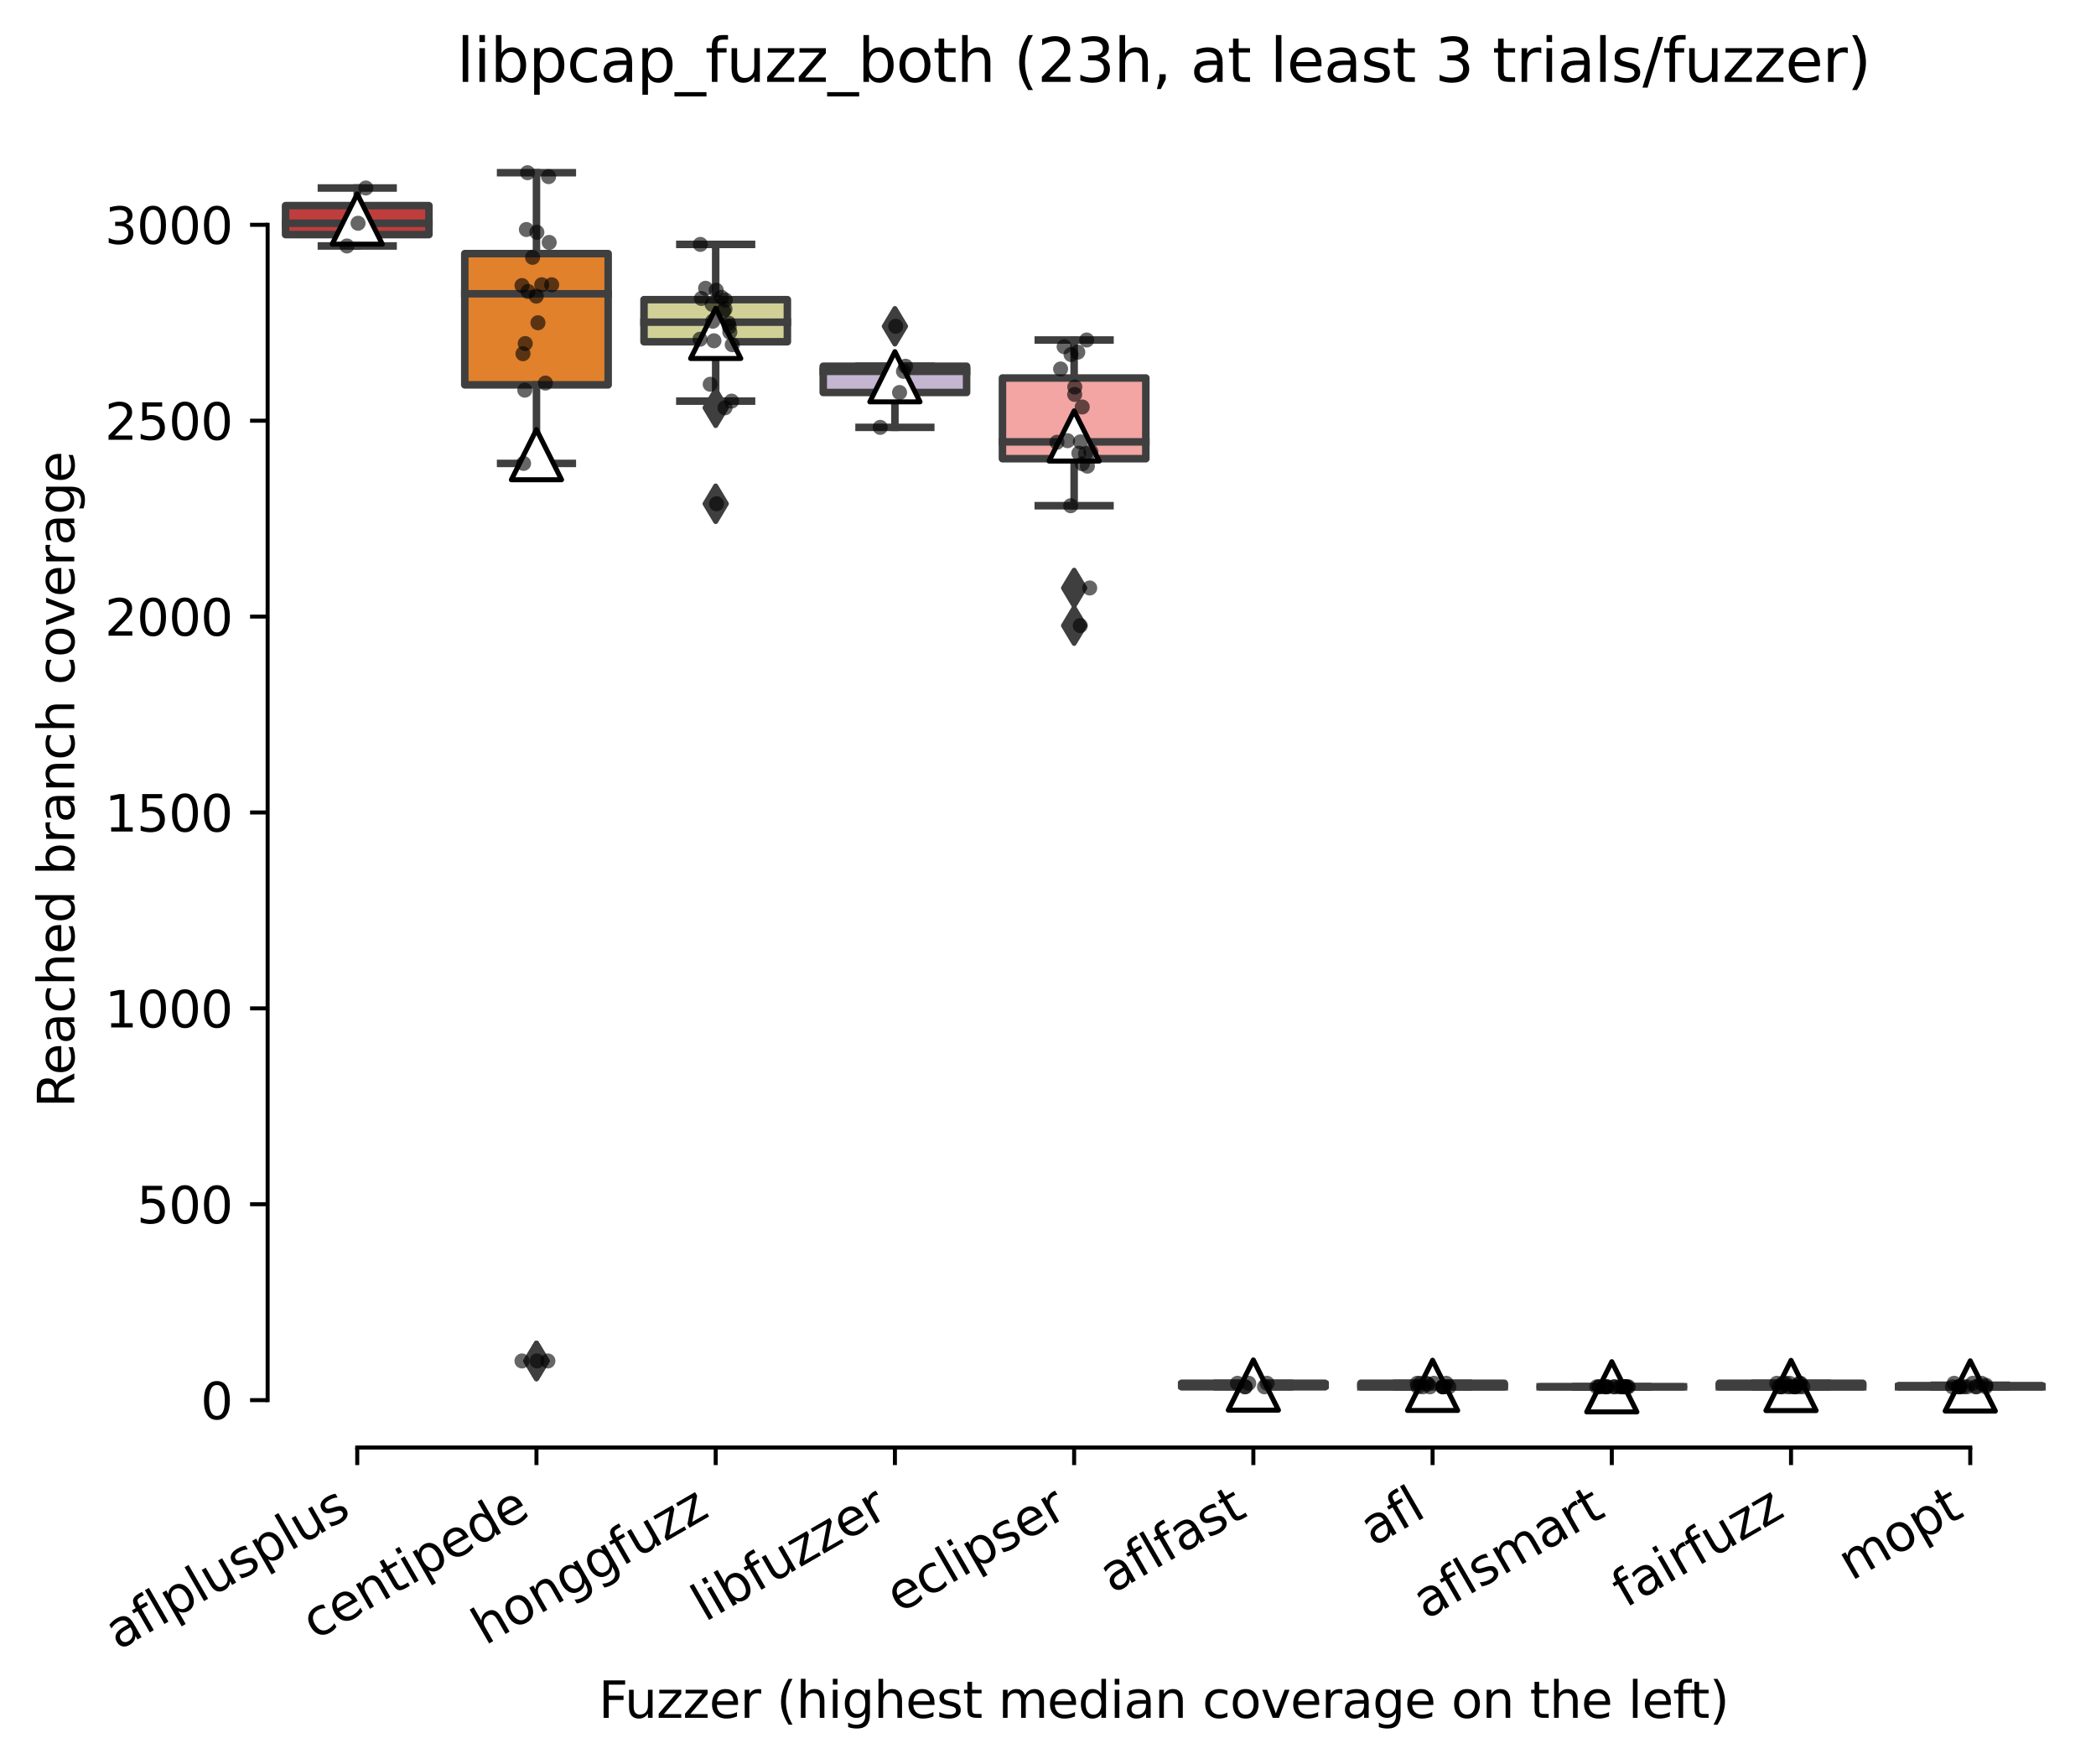 <?xml version="1.0" encoding="utf-8" standalone="no"?>
<!DOCTYPE svg PUBLIC "-//W3C//DTD SVG 1.1//EN"
  "http://www.w3.org/Graphics/SVG/1.1/DTD/svg11.dtd">
<svg xmlns:xlink="http://www.w3.org/1999/xlink" width="417.648pt" height="351.576pt" viewBox="0 0 417.648 351.576" xmlns="http://www.w3.org/2000/svg" version="1.1">
 <defs>
  <style type="text/css">*{stroke-linejoin: round; stroke-linecap: butt}</style>
 </defs>
 <g id="figure_1">
  <g id="patch_1">
   <path d="M 0 351.576 
L 417.648 351.576 
L 417.648 0 
L 0 0 
z
" style="fill: #ffffff"/>
  </g>
  <g id="axes_1">
   <g id="patch_2">
    <path d="M 53.328 288.43 
L 410.448 288.43 
L 410.448 22.318 
L 53.328 22.318 
z
" style="fill: #ffffff"/>
   </g>
   <g id="patch_3">
    <path d="M 56.899 46.748 
L 85.469 46.748 
L 85.469 40.971 
L 56.899 40.971 
L 56.899 46.748 
z
" clip-path="url(#pefb74e9a6f)" style="fill: #c03d3e; stroke: #3f3f3f; stroke-width: 1.5; stroke-linejoin: miter"/>
   </g>
   <g id="patch_4">
    <path d="M 92.611 76.686 
L 121.181 76.686 
L 121.181 50.534 
L 92.611 50.534 
L 92.611 76.686 
z
" clip-path="url(#pefb74e9a6f)" style="fill: #e1812c; stroke: #3f3f3f; stroke-width: 1.5; stroke-linejoin: miter"/>
   </g>
   <g id="patch_5">
    <path d="M 128.323 68.099 
L 156.893 68.099 
L 156.893 59.707 
L 128.323 59.707 
L 128.323 68.099 
z
" clip-path="url(#pefb74e9a6f)" style="fill: #d1d197; stroke: #3f3f3f; stroke-width: 1.5; stroke-linejoin: miter"/>
   </g>
   <g id="patch_6">
    <path d="M 164.035 78.208 
L 192.605 78.208 
L 192.605 72.978 
L 164.035 72.978 
L 164.035 78.208 
z
" clip-path="url(#pefb74e9a6f)" style="fill: #c4b5d0; stroke: #3f3f3f; stroke-width: 1.5; stroke-linejoin: miter"/>
   </g>
   <g id="patch_7">
    <path d="M 199.747 91.401 
L 228.317 91.401 
L 228.317 75.32 
L 199.747 75.32 
L 199.747 91.401 
z
" clip-path="url(#pefb74e9a6f)" style="fill: #f2a5a3; stroke: #3f3f3f; stroke-width: 1.5; stroke-linejoin: miter"/>
   </g>
   <g id="patch_8">
    <path d="M 235.459 276.334 
L 264.029 276.334 
L 264.029 275.632 
L 235.459 275.632 
L 235.459 276.334 
z
" clip-path="url(#pefb74e9a6f)" style="fill: #9fd495; stroke: #3f3f3f; stroke-width: 1.5; stroke-linejoin: miter"/>
   </g>
   <g id="patch_9">
    <path d="M 271.171 276.334 
L 299.741 276.334 
L 299.741 275.632 
L 271.171 275.632 
L 271.171 276.334 
z
" clip-path="url(#pefb74e9a6f)" style="fill: #3274a1; stroke: #3f3f3f; stroke-width: 1.5; stroke-linejoin: miter"/>
   </g>
   <g id="patch_10">
    <path d="M 306.883 276.334 
L 335.453 276.334 
L 335.453 276.334 
L 306.883 276.334 
L 306.883 276.334 
z
" clip-path="url(#pefb74e9a6f)" style="fill: #c7c7c7; stroke: #3f3f3f; stroke-width: 1.5; stroke-linejoin: miter"/>
   </g>
   <g id="patch_11">
    <path d="M 342.595 276.334 
L 371.165 276.334 
L 371.165 275.632 
L 342.595 275.632 
L 342.595 276.334 
z
" clip-path="url(#pefb74e9a6f)" style="fill: #d684bd; stroke: #3f3f3f; stroke-width: 1.5; stroke-linejoin: miter"/>
   </g>
   <g id="patch_12">
    <path d="M 378.307 276.334 
L 406.877 276.334 
L 406.877 276.1 
L 378.307 276.1 
L 378.307 276.334 
z
" clip-path="url(#pefb74e9a6f)" style="fill: #7f7f7f; stroke: #3f3f3f; stroke-width: 1.5; stroke-linejoin: miter"/>
   </g>
   <g id="matplotlib.axis_1">
    <g id="xtick_1">
     <g id="line2d_1">
      <defs>
       <path id="mba8579a271" d="M 0 0 
L 0 3.5 
" style="stroke: #000000; stroke-width: 0.8"/>
      </defs>
      <g>
       <use xlink:href="#mba8579a271" x="71.184" y="288.43" style="stroke: #000000; stroke-width: 0.8"/>
      </g>
     </g>
     <g id="text_1">
      <!-- aflplusplus -->
      <g transform="translate(23.575 328.897) rotate(-30) scale(0.1 -0.1)">
       <defs>
        <path id="DejaVuSans-61" d="M 2194 1759 
Q 1497 1759 1228 1600 
Q 959 1441 959 1056 
Q 959 750 1161 570 
Q 1363 391 1709 391 
Q 2188 391 2477 730 
Q 2766 1069 2766 1631 
L 2766 1759 
L 2194 1759 
z
M 3341 1997 
L 3341 0 
L 2766 0 
L 2766 531 
Q 2569 213 2275 61 
Q 1981 -91 1556 -91 
Q 1019 -91 701 211 
Q 384 513 384 1019 
Q 384 1609 779 1909 
Q 1175 2209 1959 2209 
L 2766 2209 
L 2766 2266 
Q 2766 2663 2505 2880 
Q 2244 3097 1772 3097 
Q 1472 3097 1187 3025 
Q 903 2953 641 2809 
L 641 3341 
Q 956 3463 1253 3523 
Q 1550 3584 1831 3584 
Q 2591 3584 2966 3190 
Q 3341 2797 3341 1997 
z
" transform="scale(0.016)"/>
        <path id="DejaVuSans-66" d="M 2375 4863 
L 2375 4384 
L 1825 4384 
Q 1516 4384 1395 4259 
Q 1275 4134 1275 3809 
L 1275 3500 
L 2222 3500 
L 2222 3053 
L 1275 3053 
L 1275 0 
L 697 0 
L 697 3053 
L 147 3053 
L 147 3500 
L 697 3500 
L 697 3744 
Q 697 4328 969 4595 
Q 1241 4863 1831 4863 
L 2375 4863 
z
" transform="scale(0.016)"/>
        <path id="DejaVuSans-6c" d="M 603 4863 
L 1178 4863 
L 1178 0 
L 603 0 
L 603 4863 
z
" transform="scale(0.016)"/>
        <path id="DejaVuSans-70" d="M 1159 525 
L 1159 -1331 
L 581 -1331 
L 581 3500 
L 1159 3500 
L 1159 2969 
Q 1341 3281 1617 3432 
Q 1894 3584 2278 3584 
Q 2916 3584 3314 3078 
Q 3713 2572 3713 1747 
Q 3713 922 3314 415 
Q 2916 -91 2278 -91 
Q 1894 -91 1617 61 
Q 1341 213 1159 525 
z
M 3116 1747 
Q 3116 2381 2855 2742 
Q 2594 3103 2138 3103 
Q 1681 3103 1420 2742 
Q 1159 2381 1159 1747 
Q 1159 1113 1420 752 
Q 1681 391 2138 391 
Q 2594 391 2855 752 
Q 3116 1113 3116 1747 
z
" transform="scale(0.016)"/>
        <path id="DejaVuSans-75" d="M 544 1381 
L 544 3500 
L 1119 3500 
L 1119 1403 
Q 1119 906 1312 657 
Q 1506 409 1894 409 
Q 2359 409 2629 706 
Q 2900 1003 2900 1516 
L 2900 3500 
L 3475 3500 
L 3475 0 
L 2900 0 
L 2900 538 
Q 2691 219 2414 64 
Q 2138 -91 1772 -91 
Q 1169 -91 856 284 
Q 544 659 544 1381 
z
M 1991 3584 
L 1991 3584 
z
" transform="scale(0.016)"/>
        <path id="DejaVuSans-73" d="M 2834 3397 
L 2834 2853 
Q 2591 2978 2328 3040 
Q 2066 3103 1784 3103 
Q 1356 3103 1142 2972 
Q 928 2841 928 2578 
Q 928 2378 1081 2264 
Q 1234 2150 1697 2047 
L 1894 2003 
Q 2506 1872 2764 1633 
Q 3022 1394 3022 966 
Q 3022 478 2636 193 
Q 2250 -91 1575 -91 
Q 1294 -91 989 -36 
Q 684 19 347 128 
L 347 722 
Q 666 556 975 473 
Q 1284 391 1588 391 
Q 1994 391 2212 530 
Q 2431 669 2431 922 
Q 2431 1156 2273 1281 
Q 2116 1406 1581 1522 
L 1381 1569 
Q 847 1681 609 1914 
Q 372 2147 372 2553 
Q 372 3047 722 3315 
Q 1072 3584 1716 3584 
Q 2034 3584 2315 3537 
Q 2597 3491 2834 3397 
z
" transform="scale(0.016)"/>
       </defs>
       <use xlink:href="#DejaVuSans-61"/>
       <use xlink:href="#DejaVuSans-66" x="61.279"/>
       <use xlink:href="#DejaVuSans-6c" x="96.484"/>
       <use xlink:href="#DejaVuSans-70" x="124.268"/>
       <use xlink:href="#DejaVuSans-6c" x="187.744"/>
       <use xlink:href="#DejaVuSans-75" x="215.527"/>
       <use xlink:href="#DejaVuSans-73" x="278.906"/>
       <use xlink:href="#DejaVuSans-70" x="331.006"/>
       <use xlink:href="#DejaVuSans-6c" x="394.482"/>
       <use xlink:href="#DejaVuSans-75" x="422.266"/>
       <use xlink:href="#DejaVuSans-73" x="485.645"/>
      </g>
     </g>
    </g>
    <g id="xtick_2">
     <g id="line2d_2">
      <g>
       <use xlink:href="#mba8579a271" x="106.896" y="288.43" style="stroke: #000000; stroke-width: 0.8"/>
      </g>
     </g>
     <g id="text_2">
      <!-- centipede -->
      <g transform="translate(62.823 326.856) rotate(-30) scale(0.1 -0.1)">
       <defs>
        <path id="DejaVuSans-63" d="M 3122 3366 
L 3122 2828 
Q 2878 2963 2633 3030 
Q 2388 3097 2138 3097 
Q 1578 3097 1268 2742 
Q 959 2388 959 1747 
Q 959 1106 1268 751 
Q 1578 397 2138 397 
Q 2388 397 2633 464 
Q 2878 531 3122 666 
L 3122 134 
Q 2881 22 2623 -34 
Q 2366 -91 2075 -91 
Q 1284 -91 818 406 
Q 353 903 353 1747 
Q 353 2603 823 3093 
Q 1294 3584 2113 3584 
Q 2378 3584 2631 3529 
Q 2884 3475 3122 3366 
z
" transform="scale(0.016)"/>
        <path id="DejaVuSans-65" d="M 3597 1894 
L 3597 1613 
L 953 1613 
Q 991 1019 1311 708 
Q 1631 397 2203 397 
Q 2534 397 2845 478 
Q 3156 559 3463 722 
L 3463 178 
Q 3153 47 2828 -22 
Q 2503 -91 2169 -91 
Q 1331 -91 842 396 
Q 353 884 353 1716 
Q 353 2575 817 3079 
Q 1281 3584 2069 3584 
Q 2775 3584 3186 3129 
Q 3597 2675 3597 1894 
z
M 3022 2063 
Q 3016 2534 2758 2815 
Q 2500 3097 2075 3097 
Q 1594 3097 1305 2825 
Q 1016 2553 972 2059 
L 3022 2063 
z
" transform="scale(0.016)"/>
        <path id="DejaVuSans-6e" d="M 3513 2113 
L 3513 0 
L 2938 0 
L 2938 2094 
Q 2938 2591 2744 2837 
Q 2550 3084 2163 3084 
Q 1697 3084 1428 2787 
Q 1159 2491 1159 1978 
L 1159 0 
L 581 0 
L 581 3500 
L 1159 3500 
L 1159 2956 
Q 1366 3272 1645 3428 
Q 1925 3584 2291 3584 
Q 2894 3584 3203 3211 
Q 3513 2838 3513 2113 
z
" transform="scale(0.016)"/>
        <path id="DejaVuSans-74" d="M 1172 4494 
L 1172 3500 
L 2356 3500 
L 2356 3053 
L 1172 3053 
L 1172 1153 
Q 1172 725 1289 603 
Q 1406 481 1766 481 
L 2356 481 
L 2356 0 
L 1766 0 
Q 1100 0 847 248 
Q 594 497 594 1153 
L 594 3053 
L 172 3053 
L 172 3500 
L 594 3500 
L 594 4494 
L 1172 4494 
z
" transform="scale(0.016)"/>
        <path id="DejaVuSans-69" d="M 603 3500 
L 1178 3500 
L 1178 0 
L 603 0 
L 603 3500 
z
M 603 4863 
L 1178 4863 
L 1178 4134 
L 603 4134 
L 603 4863 
z
" transform="scale(0.016)"/>
        <path id="DejaVuSans-64" d="M 2906 2969 
L 2906 4863 
L 3481 4863 
L 3481 0 
L 2906 0 
L 2906 525 
Q 2725 213 2448 61 
Q 2172 -91 1784 -91 
Q 1150 -91 751 415 
Q 353 922 353 1747 
Q 353 2572 751 3078 
Q 1150 3584 1784 3584 
Q 2172 3584 2448 3432 
Q 2725 3281 2906 2969 
z
M 947 1747 
Q 947 1113 1208 752 
Q 1469 391 1925 391 
Q 2381 391 2643 752 
Q 2906 1113 2906 1747 
Q 2906 2381 2643 2742 
Q 2381 3103 1925 3103 
Q 1469 3103 1208 2742 
Q 947 2381 947 1747 
z
" transform="scale(0.016)"/>
       </defs>
       <use xlink:href="#DejaVuSans-63"/>
       <use xlink:href="#DejaVuSans-65" x="54.98"/>
       <use xlink:href="#DejaVuSans-6e" x="116.504"/>
       <use xlink:href="#DejaVuSans-74" x="179.883"/>
       <use xlink:href="#DejaVuSans-69" x="219.092"/>
       <use xlink:href="#DejaVuSans-70" x="246.875"/>
       <use xlink:href="#DejaVuSans-65" x="310.352"/>
       <use xlink:href="#DejaVuSans-64" x="371.875"/>
       <use xlink:href="#DejaVuSans-65" x="435.352"/>
      </g>
     </g>
    </g>
    <g id="xtick_3">
     <g id="line2d_3">
      <g>
       <use xlink:href="#mba8579a271" x="142.608" y="288.43" style="stroke: #000000; stroke-width: 0.8"/>
      </g>
     </g>
     <g id="text_3">
      <!-- honggfuzz -->
      <g transform="translate(96.669 327.933) rotate(-30) scale(0.1 -0.1)">
       <defs>
        <path id="DejaVuSans-68" d="M 3513 2113 
L 3513 0 
L 2938 0 
L 2938 2094 
Q 2938 2591 2744 2837 
Q 2550 3084 2163 3084 
Q 1697 3084 1428 2787 
Q 1159 2491 1159 1978 
L 1159 0 
L 581 0 
L 581 4863 
L 1159 4863 
L 1159 2956 
Q 1366 3272 1645 3428 
Q 1925 3584 2291 3584 
Q 2894 3584 3203 3211 
Q 3513 2838 3513 2113 
z
" transform="scale(0.016)"/>
        <path id="DejaVuSans-6f" d="M 1959 3097 
Q 1497 3097 1228 2736 
Q 959 2375 959 1747 
Q 959 1119 1226 758 
Q 1494 397 1959 397 
Q 2419 397 2687 759 
Q 2956 1122 2956 1747 
Q 2956 2369 2687 2733 
Q 2419 3097 1959 3097 
z
M 1959 3584 
Q 2709 3584 3137 3096 
Q 3566 2609 3566 1747 
Q 3566 888 3137 398 
Q 2709 -91 1959 -91 
Q 1206 -91 779 398 
Q 353 888 353 1747 
Q 353 2609 779 3096 
Q 1206 3584 1959 3584 
z
" transform="scale(0.016)"/>
        <path id="DejaVuSans-67" d="M 2906 1791 
Q 2906 2416 2648 2759 
Q 2391 3103 1925 3103 
Q 1463 3103 1205 2759 
Q 947 2416 947 1791 
Q 947 1169 1205 825 
Q 1463 481 1925 481 
Q 2391 481 2648 825 
Q 2906 1169 2906 1791 
z
M 3481 434 
Q 3481 -459 3084 -895 
Q 2688 -1331 1869 -1331 
Q 1566 -1331 1297 -1286 
Q 1028 -1241 775 -1147 
L 775 -588 
Q 1028 -725 1275 -790 
Q 1522 -856 1778 -856 
Q 2344 -856 2625 -561 
Q 2906 -266 2906 331 
L 2906 616 
Q 2728 306 2450 153 
Q 2172 0 1784 0 
Q 1141 0 747 490 
Q 353 981 353 1791 
Q 353 2603 747 3093 
Q 1141 3584 1784 3584 
Q 2172 3584 2450 3431 
Q 2728 3278 2906 2969 
L 2906 3500 
L 3481 3500 
L 3481 434 
z
" transform="scale(0.016)"/>
        <path id="DejaVuSans-7a" d="M 353 3500 
L 3084 3500 
L 3084 2975 
L 922 459 
L 3084 459 
L 3084 0 
L 275 0 
L 275 525 
L 2438 3041 
L 353 3041 
L 353 3500 
z
" transform="scale(0.016)"/>
       </defs>
       <use xlink:href="#DejaVuSans-68"/>
       <use xlink:href="#DejaVuSans-6f" x="63.379"/>
       <use xlink:href="#DejaVuSans-6e" x="124.561"/>
       <use xlink:href="#DejaVuSans-67" x="187.939"/>
       <use xlink:href="#DejaVuSans-67" x="251.416"/>
       <use xlink:href="#DejaVuSans-66" x="314.893"/>
       <use xlink:href="#DejaVuSans-75" x="350.098"/>
       <use xlink:href="#DejaVuSans-7a" x="413.477"/>
       <use xlink:href="#DejaVuSans-7a" x="465.967"/>
      </g>
     </g>
    </g>
    <g id="xtick_4">
     <g id="line2d_4">
      <g>
       <use xlink:href="#mba8579a271" x="178.32" y="288.43" style="stroke: #000000; stroke-width: 0.8"/>
      </g>
     </g>
     <g id="text_4">
      <!-- libfuzzer -->
      <g transform="translate(140.454 323.272) rotate(-30) scale(0.1 -0.1)">
       <defs>
        <path id="DejaVuSans-62" d="M 3116 1747 
Q 3116 2381 2855 2742 
Q 2594 3103 2138 3103 
Q 1681 3103 1420 2742 
Q 1159 2381 1159 1747 
Q 1159 1113 1420 752 
Q 1681 391 2138 391 
Q 2594 391 2855 752 
Q 3116 1113 3116 1747 
z
M 1159 2969 
Q 1341 3281 1617 3432 
Q 1894 3584 2278 3584 
Q 2916 3584 3314 3078 
Q 3713 2572 3713 1747 
Q 3713 922 3314 415 
Q 2916 -91 2278 -91 
Q 1894 -91 1617 61 
Q 1341 213 1159 525 
L 1159 0 
L 581 0 
L 581 4863 
L 1159 4863 
L 1159 2969 
z
" transform="scale(0.016)"/>
        <path id="DejaVuSans-72" d="M 2631 2963 
Q 2534 3019 2420 3045 
Q 2306 3072 2169 3072 
Q 1681 3072 1420 2755 
Q 1159 2438 1159 1844 
L 1159 0 
L 581 0 
L 581 3500 
L 1159 3500 
L 1159 2956 
Q 1341 3275 1631 3429 
Q 1922 3584 2338 3584 
Q 2397 3584 2469 3576 
Q 2541 3569 2628 3553 
L 2631 2963 
z
" transform="scale(0.016)"/>
       </defs>
       <use xlink:href="#DejaVuSans-6c"/>
       <use xlink:href="#DejaVuSans-69" x="27.783"/>
       <use xlink:href="#DejaVuSans-62" x="55.566"/>
       <use xlink:href="#DejaVuSans-66" x="119.043"/>
       <use xlink:href="#DejaVuSans-75" x="154.248"/>
       <use xlink:href="#DejaVuSans-7a" x="217.627"/>
       <use xlink:href="#DejaVuSans-7a" x="270.117"/>
       <use xlink:href="#DejaVuSans-65" x="322.607"/>
       <use xlink:href="#DejaVuSans-72" x="384.131"/>
      </g>
     </g>
    </g>
    <g id="xtick_5">
     <g id="line2d_5">
      <g>
       <use xlink:href="#mba8579a271" x="214.032" y="288.43" style="stroke: #000000; stroke-width: 0.8"/>
      </g>
     </g>
     <g id="text_5">
      <!-- eclipser -->
      <g transform="translate(179.192 321.525) rotate(-30) scale(0.1 -0.1)">
       <use xlink:href="#DejaVuSans-65"/>
       <use xlink:href="#DejaVuSans-63" x="61.523"/>
       <use xlink:href="#DejaVuSans-6c" x="116.504"/>
       <use xlink:href="#DejaVuSans-69" x="144.287"/>
       <use xlink:href="#DejaVuSans-70" x="172.07"/>
       <use xlink:href="#DejaVuSans-73" x="235.547"/>
       <use xlink:href="#DejaVuSans-65" x="287.646"/>
       <use xlink:href="#DejaVuSans-72" x="349.17"/>
      </g>
     </g>
    </g>
    <g id="xtick_6">
     <g id="line2d_6">
      <g>
       <use xlink:href="#mba8579a271" x="249.744" y="288.43" style="stroke: #000000; stroke-width: 0.8"/>
      </g>
     </g>
     <g id="text_6">
      <!-- aflfast -->
      <g transform="translate(221.68 317.613) rotate(-30) scale(0.1 -0.1)">
       <use xlink:href="#DejaVuSans-61"/>
       <use xlink:href="#DejaVuSans-66" x="61.279"/>
       <use xlink:href="#DejaVuSans-6c" x="96.484"/>
       <use xlink:href="#DejaVuSans-66" x="124.268"/>
       <use xlink:href="#DejaVuSans-61" x="159.473"/>
       <use xlink:href="#DejaVuSans-73" x="220.752"/>
       <use xlink:href="#DejaVuSans-74" x="272.852"/>
      </g>
     </g>
    </g>
    <g id="xtick_7">
     <g id="line2d_7">
      <g>
       <use xlink:href="#mba8579a271" x="285.456" y="288.43" style="stroke: #000000; stroke-width: 0.8"/>
      </g>
     </g>
     <g id="text_7">
      <!-- afl -->
      <g transform="translate(273.655 308.224) rotate(-30) scale(0.1 -0.1)">
       <use xlink:href="#DejaVuSans-61"/>
       <use xlink:href="#DejaVuSans-66" x="61.279"/>
       <use xlink:href="#DejaVuSans-6c" x="96.484"/>
      </g>
     </g>
    </g>
    <g id="xtick_8">
     <g id="line2d_8">
      <g>
       <use xlink:href="#mba8579a271" x="321.168" y="288.43" style="stroke: #000000; stroke-width: 0.8"/>
      </g>
     </g>
     <g id="text_8">
      <!-- aflsmart -->
      <g transform="translate(284.157 322.779) rotate(-30) scale(0.1 -0.1)">
       <defs>
        <path id="DejaVuSans-6d" d="M 3328 2828 
Q 3544 3216 3844 3400 
Q 4144 3584 4550 3584 
Q 5097 3584 5394 3201 
Q 5691 2819 5691 2113 
L 5691 0 
L 5113 0 
L 5113 2094 
Q 5113 2597 4934 2840 
Q 4756 3084 4391 3084 
Q 3944 3084 3684 2787 
Q 3425 2491 3425 1978 
L 3425 0 
L 2847 0 
L 2847 2094 
Q 2847 2600 2669 2842 
Q 2491 3084 2119 3084 
Q 1678 3084 1418 2786 
Q 1159 2488 1159 1978 
L 1159 0 
L 581 0 
L 581 3500 
L 1159 3500 
L 1159 2956 
Q 1356 3278 1631 3431 
Q 1906 3584 2284 3584 
Q 2666 3584 2933 3390 
Q 3200 3197 3328 2828 
z
" transform="scale(0.016)"/>
       </defs>
       <use xlink:href="#DejaVuSans-61"/>
       <use xlink:href="#DejaVuSans-66" x="61.279"/>
       <use xlink:href="#DejaVuSans-6c" x="96.484"/>
       <use xlink:href="#DejaVuSans-73" x="124.268"/>
       <use xlink:href="#DejaVuSans-6d" x="176.367"/>
       <use xlink:href="#DejaVuSans-61" x="273.779"/>
       <use xlink:href="#DejaVuSans-72" x="335.059"/>
       <use xlink:href="#DejaVuSans-74" x="376.172"/>
      </g>
     </g>
    </g>
    <g id="xtick_9">
     <g id="line2d_9">
      <g>
       <use xlink:href="#mba8579a271" x="356.88" y="288.43" style="stroke: #000000; stroke-width: 0.8"/>
      </g>
     </g>
     <g id="text_9">
      <!-- fairfuzz -->
      <g transform="translate(323.891 320.457) rotate(-30) scale(0.1 -0.1)">
       <use xlink:href="#DejaVuSans-66"/>
       <use xlink:href="#DejaVuSans-61" x="35.205"/>
       <use xlink:href="#DejaVuSans-69" x="96.484"/>
       <use xlink:href="#DejaVuSans-72" x="124.268"/>
       <use xlink:href="#DejaVuSans-66" x="165.381"/>
       <use xlink:href="#DejaVuSans-75" x="200.586"/>
       <use xlink:href="#DejaVuSans-7a" x="263.965"/>
       <use xlink:href="#DejaVuSans-7a" x="316.455"/>
      </g>
     </g>
    </g>
    <g id="xtick_10">
     <g id="line2d_10">
      <g>
       <use xlink:href="#mba8579a271" x="392.592" y="288.43" style="stroke: #000000; stroke-width: 0.8"/>
      </g>
     </g>
     <g id="text_10">
      <!-- mopt -->
      <g transform="translate(368.925 315.075) rotate(-30) scale(0.1 -0.1)">
       <use xlink:href="#DejaVuSans-6d"/>
       <use xlink:href="#DejaVuSans-6f" x="97.412"/>
       <use xlink:href="#DejaVuSans-70" x="158.594"/>
       <use xlink:href="#DejaVuSans-74" x="222.07"/>
      </g>
     </g>
    </g>
    <g id="text_11">
     <!-- Fuzzer (highest median coverage on the left) -->
     <g transform="translate(119.27 342.297) scale(0.1 -0.1)">
      <defs>
       <path id="DejaVuSans-46" d="M 628 4666 
L 3309 4666 
L 3309 4134 
L 1259 4134 
L 1259 2759 
L 3109 2759 
L 3109 2228 
L 1259 2228 
L 1259 0 
L 628 0 
L 628 4666 
z
" transform="scale(0.016)"/>
       <path id="DejaVuSans-20" transform="scale(0.016)"/>
       <path id="DejaVuSans-28" d="M 1984 4856 
Q 1566 4138 1362 3434 
Q 1159 2731 1159 2009 
Q 1159 1288 1364 580 
Q 1569 -128 1984 -844 
L 1484 -844 
Q 1016 -109 783 600 
Q 550 1309 550 2009 
Q 550 2706 781 3412 
Q 1013 4119 1484 4856 
L 1984 4856 
z
" transform="scale(0.016)"/>
       <path id="DejaVuSans-76" d="M 191 3500 
L 800 3500 
L 1894 563 
L 2988 3500 
L 3597 3500 
L 2284 0 
L 1503 0 
L 191 3500 
z
" transform="scale(0.016)"/>
       <path id="DejaVuSans-29" d="M 513 4856 
L 1013 4856 
Q 1481 4119 1714 3412 
Q 1947 2706 1947 2009 
Q 1947 1309 1714 600 
Q 1481 -109 1013 -844 
L 513 -844 
Q 928 -128 1133 580 
Q 1338 1288 1338 2009 
Q 1338 2731 1133 3434 
Q 928 4138 513 4856 
z
" transform="scale(0.016)"/>
      </defs>
      <use xlink:href="#DejaVuSans-46"/>
      <use xlink:href="#DejaVuSans-75" x="52.02"/>
      <use xlink:href="#DejaVuSans-7a" x="115.398"/>
      <use xlink:href="#DejaVuSans-7a" x="167.889"/>
      <use xlink:href="#DejaVuSans-65" x="220.379"/>
      <use xlink:href="#DejaVuSans-72" x="281.902"/>
      <use xlink:href="#DejaVuSans-20" x="323.016"/>
      <use xlink:href="#DejaVuSans-28" x="354.803"/>
      <use xlink:href="#DejaVuSans-68" x="393.816"/>
      <use xlink:href="#DejaVuSans-69" x="457.195"/>
      <use xlink:href="#DejaVuSans-67" x="484.979"/>
      <use xlink:href="#DejaVuSans-68" x="548.455"/>
      <use xlink:href="#DejaVuSans-65" x="611.834"/>
      <use xlink:href="#DejaVuSans-73" x="673.357"/>
      <use xlink:href="#DejaVuSans-74" x="725.457"/>
      <use xlink:href="#DejaVuSans-20" x="764.666"/>
      <use xlink:href="#DejaVuSans-6d" x="796.453"/>
      <use xlink:href="#DejaVuSans-65" x="893.865"/>
      <use xlink:href="#DejaVuSans-64" x="955.389"/>
      <use xlink:href="#DejaVuSans-69" x="1018.865"/>
      <use xlink:href="#DejaVuSans-61" x="1046.648"/>
      <use xlink:href="#DejaVuSans-6e" x="1107.928"/>
      <use xlink:href="#DejaVuSans-20" x="1171.307"/>
      <use xlink:href="#DejaVuSans-63" x="1203.094"/>
      <use xlink:href="#DejaVuSans-6f" x="1258.074"/>
      <use xlink:href="#DejaVuSans-76" x="1319.256"/>
      <use xlink:href="#DejaVuSans-65" x="1378.436"/>
      <use xlink:href="#DejaVuSans-72" x="1439.959"/>
      <use xlink:href="#DejaVuSans-61" x="1481.072"/>
      <use xlink:href="#DejaVuSans-67" x="1542.352"/>
      <use xlink:href="#DejaVuSans-65" x="1605.828"/>
      <use xlink:href="#DejaVuSans-20" x="1667.352"/>
      <use xlink:href="#DejaVuSans-6f" x="1699.139"/>
      <use xlink:href="#DejaVuSans-6e" x="1760.32"/>
      <use xlink:href="#DejaVuSans-20" x="1823.699"/>
      <use xlink:href="#DejaVuSans-74" x="1855.486"/>
      <use xlink:href="#DejaVuSans-68" x="1894.695"/>
      <use xlink:href="#DejaVuSans-65" x="1958.074"/>
      <use xlink:href="#DejaVuSans-20" x="2019.598"/>
      <use xlink:href="#DejaVuSans-6c" x="2051.385"/>
      <use xlink:href="#DejaVuSans-65" x="2079.168"/>
      <use xlink:href="#DejaVuSans-66" x="2140.691"/>
      <use xlink:href="#DejaVuSans-74" x="2174.146"/>
      <use xlink:href="#DejaVuSans-29" x="2213.355"/>
     </g>
    </g>
   </g>
   <g id="matplotlib.axis_2">
    <g id="ytick_1">
     <g id="line2d_11">
      <defs>
       <path id="mc2a759ea5a" d="M 0 0 
L -3.5 0 
" style="stroke: #000000; stroke-width: 0.8"/>
      </defs>
      <g>
       <use xlink:href="#mc2a759ea5a" x="53.328" y="278.988" style="stroke: #000000; stroke-width: 0.8"/>
      </g>
     </g>
     <g id="text_12">
      <!-- 0 -->
      <g transform="translate(39.966 282.788) scale(0.1 -0.1)">
       <defs>
        <path id="DejaVuSans-30" d="M 2034 4250 
Q 1547 4250 1301 3770 
Q 1056 3291 1056 2328 
Q 1056 1369 1301 889 
Q 1547 409 2034 409 
Q 2525 409 2770 889 
Q 3016 1369 3016 2328 
Q 3016 3291 2770 3770 
Q 2525 4250 2034 4250 
z
M 2034 4750 
Q 2819 4750 3233 4129 
Q 3647 3509 3647 2328 
Q 3647 1150 3233 529 
Q 2819 -91 2034 -91 
Q 1250 -91 836 529 
Q 422 1150 422 2328 
Q 422 3509 836 4129 
Q 1250 4750 2034 4750 
z
" transform="scale(0.016)"/>
       </defs>
       <use xlink:href="#DejaVuSans-30"/>
      </g>
     </g>
    </g>
    <g id="ytick_2">
     <g id="line2d_12">
      <g>
       <use xlink:href="#mc2a759ea5a" x="53.328" y="239.956" style="stroke: #000000; stroke-width: 0.8"/>
      </g>
     </g>
     <g id="text_13">
      <!-- 500 -->
      <g transform="translate(27.241 243.756) scale(0.1 -0.1)">
       <defs>
        <path id="DejaVuSans-35" d="M 691 4666 
L 3169 4666 
L 3169 4134 
L 1269 4134 
L 1269 2991 
Q 1406 3038 1543 3061 
Q 1681 3084 1819 3084 
Q 2600 3084 3056 2656 
Q 3513 2228 3513 1497 
Q 3513 744 3044 326 
Q 2575 -91 1722 -91 
Q 1428 -91 1123 -41 
Q 819 9 494 109 
L 494 744 
Q 775 591 1075 516 
Q 1375 441 1709 441 
Q 2250 441 2565 725 
Q 2881 1009 2881 1497 
Q 2881 1984 2565 2268 
Q 2250 2553 1709 2553 
Q 1456 2553 1204 2497 
Q 953 2441 691 2322 
L 691 4666 
z
" transform="scale(0.016)"/>
       </defs>
       <use xlink:href="#DejaVuSans-35"/>
       <use xlink:href="#DejaVuSans-30" x="63.623"/>
       <use xlink:href="#DejaVuSans-30" x="127.246"/>
      </g>
     </g>
    </g>
    <g id="ytick_3">
     <g id="line2d_13">
      <g>
       <use xlink:href="#mc2a759ea5a" x="53.328" y="200.924" style="stroke: #000000; stroke-width: 0.8"/>
      </g>
     </g>
     <g id="text_14">
      <!-- 1000 -->
      <g transform="translate(20.878 204.724) scale(0.1 -0.1)">
       <defs>
        <path id="DejaVuSans-31" d="M 794 531 
L 1825 531 
L 1825 4091 
L 703 3866 
L 703 4441 
L 1819 4666 
L 2450 4666 
L 2450 531 
L 3481 531 
L 3481 0 
L 794 0 
L 794 531 
z
" transform="scale(0.016)"/>
       </defs>
       <use xlink:href="#DejaVuSans-31"/>
       <use xlink:href="#DejaVuSans-30" x="63.623"/>
       <use xlink:href="#DejaVuSans-30" x="127.246"/>
       <use xlink:href="#DejaVuSans-30" x="190.869"/>
      </g>
     </g>
    </g>
    <g id="ytick_4">
     <g id="line2d_14">
      <g>
       <use xlink:href="#mc2a759ea5a" x="53.328" y="161.892" style="stroke: #000000; stroke-width: 0.8"/>
      </g>
     </g>
     <g id="text_15">
      <!-- 1500 -->
      <g transform="translate(20.878 165.692) scale(0.1 -0.1)">
       <use xlink:href="#DejaVuSans-31"/>
       <use xlink:href="#DejaVuSans-35" x="63.623"/>
       <use xlink:href="#DejaVuSans-30" x="127.246"/>
       <use xlink:href="#DejaVuSans-30" x="190.869"/>
      </g>
     </g>
    </g>
    <g id="ytick_5">
     <g id="line2d_15">
      <g>
       <use xlink:href="#mc2a759ea5a" x="53.328" y="122.861" style="stroke: #000000; stroke-width: 0.8"/>
      </g>
     </g>
     <g id="text_16">
      <!-- 2000 -->
      <g transform="translate(20.878 126.66) scale(0.1 -0.1)">
       <defs>
        <path id="DejaVuSans-32" d="M 1228 531 
L 3431 531 
L 3431 0 
L 469 0 
L 469 531 
Q 828 903 1448 1529 
Q 2069 2156 2228 2338 
Q 2531 2678 2651 2914 
Q 2772 3150 2772 3378 
Q 2772 3750 2511 3984 
Q 2250 4219 1831 4219 
Q 1534 4219 1204 4116 
Q 875 4013 500 3803 
L 500 4441 
Q 881 4594 1212 4672 
Q 1544 4750 1819 4750 
Q 2544 4750 2975 4387 
Q 3406 4025 3406 3419 
Q 3406 3131 3298 2873 
Q 3191 2616 2906 2266 
Q 2828 2175 2409 1742 
Q 1991 1309 1228 531 
z
" transform="scale(0.016)"/>
       </defs>
       <use xlink:href="#DejaVuSans-32"/>
       <use xlink:href="#DejaVuSans-30" x="63.623"/>
       <use xlink:href="#DejaVuSans-30" x="127.246"/>
       <use xlink:href="#DejaVuSans-30" x="190.869"/>
      </g>
     </g>
    </g>
    <g id="ytick_6">
     <g id="line2d_16">
      <g>
       <use xlink:href="#mc2a759ea5a" x="53.328" y="83.829" style="stroke: #000000; stroke-width: 0.8"/>
      </g>
     </g>
     <g id="text_17">
      <!-- 2500 -->
      <g transform="translate(20.878 87.628) scale(0.1 -0.1)">
       <use xlink:href="#DejaVuSans-32"/>
       <use xlink:href="#DejaVuSans-35" x="63.623"/>
       <use xlink:href="#DejaVuSans-30" x="127.246"/>
       <use xlink:href="#DejaVuSans-30" x="190.869"/>
      </g>
     </g>
    </g>
    <g id="ytick_7">
     <g id="line2d_17">
      <g>
       <use xlink:href="#mc2a759ea5a" x="53.328" y="44.797" style="stroke: #000000; stroke-width: 0.8"/>
      </g>
     </g>
     <g id="text_18">
      <!-- 3000 -->
      <g transform="translate(20.878 48.596) scale(0.1 -0.1)">
       <defs>
        <path id="DejaVuSans-33" d="M 2597 2516 
Q 3050 2419 3304 2112 
Q 3559 1806 3559 1356 
Q 3559 666 3084 287 
Q 2609 -91 1734 -91 
Q 1441 -91 1130 -33 
Q 819 25 488 141 
L 488 750 
Q 750 597 1062 519 
Q 1375 441 1716 441 
Q 2309 441 2620 675 
Q 2931 909 2931 1356 
Q 2931 1769 2642 2001 
Q 2353 2234 1838 2234 
L 1294 2234 
L 1294 2753 
L 1863 2753 
Q 2328 2753 2575 2939 
Q 2822 3125 2822 3475 
Q 2822 3834 2567 4026 
Q 2313 4219 1838 4219 
Q 1578 4219 1281 4162 
Q 984 4106 628 3988 
L 628 4550 
Q 988 4650 1302 4700 
Q 1616 4750 1894 4750 
Q 2613 4750 3031 4423 
Q 3450 4097 3450 3541 
Q 3450 3153 3228 2886 
Q 3006 2619 2597 2516 
z
" transform="scale(0.016)"/>
       </defs>
       <use xlink:href="#DejaVuSans-33"/>
       <use xlink:href="#DejaVuSans-30" x="63.623"/>
       <use xlink:href="#DejaVuSans-30" x="127.246"/>
       <use xlink:href="#DejaVuSans-30" x="190.869"/>
      </g>
     </g>
    </g>
    <g id="text_19">
     <!-- Reached branch coverage -->
     <g transform="translate(14.798 220.706) rotate(-90) scale(0.1 -0.1)">
      <defs>
       <path id="DejaVuSans-52" d="M 2841 2188 
Q 3044 2119 3236 1894 
Q 3428 1669 3622 1275 
L 4263 0 
L 3584 0 
L 2988 1197 
Q 2756 1666 2539 1819 
Q 2322 1972 1947 1972 
L 1259 1972 
L 1259 0 
L 628 0 
L 628 4666 
L 2053 4666 
Q 2853 4666 3247 4331 
Q 3641 3997 3641 3322 
Q 3641 2881 3436 2590 
Q 3231 2300 2841 2188 
z
M 1259 4147 
L 1259 2491 
L 2053 2491 
Q 2509 2491 2742 2702 
Q 2975 2913 2975 3322 
Q 2975 3731 2742 3939 
Q 2509 4147 2053 4147 
L 1259 4147 
z
" transform="scale(0.016)"/>
      </defs>
      <use xlink:href="#DejaVuSans-52"/>
      <use xlink:href="#DejaVuSans-65" x="64.982"/>
      <use xlink:href="#DejaVuSans-61" x="126.506"/>
      <use xlink:href="#DejaVuSans-63" x="187.785"/>
      <use xlink:href="#DejaVuSans-68" x="242.766"/>
      <use xlink:href="#DejaVuSans-65" x="306.145"/>
      <use xlink:href="#DejaVuSans-64" x="367.668"/>
      <use xlink:href="#DejaVuSans-20" x="431.145"/>
      <use xlink:href="#DejaVuSans-62" x="462.932"/>
      <use xlink:href="#DejaVuSans-72" x="526.408"/>
      <use xlink:href="#DejaVuSans-61" x="567.521"/>
      <use xlink:href="#DejaVuSans-6e" x="628.801"/>
      <use xlink:href="#DejaVuSans-63" x="692.18"/>
      <use xlink:href="#DejaVuSans-68" x="747.16"/>
      <use xlink:href="#DejaVuSans-20" x="810.539"/>
      <use xlink:href="#DejaVuSans-63" x="842.326"/>
      <use xlink:href="#DejaVuSans-6f" x="897.307"/>
      <use xlink:href="#DejaVuSans-76" x="958.488"/>
      <use xlink:href="#DejaVuSans-65" x="1017.668"/>
      <use xlink:href="#DejaVuSans-72" x="1079.191"/>
      <use xlink:href="#DejaVuSans-61" x="1120.305"/>
      <use xlink:href="#DejaVuSans-67" x="1181.584"/>
      <use xlink:href="#DejaVuSans-65" x="1245.061"/>
     </g>
    </g>
   </g>
   <g id="line2d_18">
    <path d="M 71.184 46.748 
L 71.184 49.012 
" clip-path="url(#pefb74e9a6f)" style="fill: none; stroke: #3f3f3f; stroke-width: 1.5; stroke-linecap: square"/>
   </g>
   <g id="line2d_19">
    <path d="M 71.184 40.971 
L 71.184 37.459 
" clip-path="url(#pefb74e9a6f)" style="fill: none; stroke: #3f3f3f; stroke-width: 1.5; stroke-linecap: square"/>
   </g>
   <g id="line2d_20">
    <path d="M 64.042 49.012 
L 78.327 49.012 
" clip-path="url(#pefb74e9a6f)" style="fill: none; stroke: #3f3f3f; stroke-width: 1.5; stroke-linecap: square"/>
   </g>
   <g id="line2d_21">
    <path d="M 64.042 37.459 
L 78.327 37.459 
" clip-path="url(#pefb74e9a6f)" style="fill: none; stroke: #3f3f3f; stroke-width: 1.5; stroke-linecap: square"/>
   </g>
   <g id="line2d_22"/>
   <g id="line2d_23">
    <path d="M 106.896 76.686 
L 106.896 92.338 
" clip-path="url(#pefb74e9a6f)" style="fill: none; stroke: #3f3f3f; stroke-width: 1.5; stroke-linecap: square"/>
   </g>
   <g id="line2d_24">
    <path d="M 106.896 50.534 
L 106.896 34.414 
" clip-path="url(#pefb74e9a6f)" style="fill: none; stroke: #3f3f3f; stroke-width: 1.5; stroke-linecap: square"/>
   </g>
   <g id="line2d_25">
    <path d="M 99.754 92.338 
L 114.039 92.338 
" clip-path="url(#pefb74e9a6f)" style="fill: none; stroke: #3f3f3f; stroke-width: 1.5; stroke-linecap: square"/>
   </g>
   <g id="line2d_26">
    <path d="M 99.754 34.414 
L 114.039 34.414 
" clip-path="url(#pefb74e9a6f)" style="fill: none; stroke: #3f3f3f; stroke-width: 1.5; stroke-linecap: square"/>
   </g>
   <g id="line2d_27">
    <defs>
     <path id="m8223459bc2" d="M -0 3.536 
L 2.121 0 
L -0 -3.536 
L -2.121 -0 
z
" style="stroke: #3f3f3f; stroke-linejoin: miter"/>
    </defs>
    <g clip-path="url(#pefb74e9a6f)">
     <use xlink:href="#m8223459bc2" x="106.896" y="271.182" style="fill: #3f3f3f; stroke: #3f3f3f; stroke-linejoin: miter"/>
     <use xlink:href="#m8223459bc2" x="106.896" y="271.182" style="fill: #3f3f3f; stroke: #3f3f3f; stroke-linejoin: miter"/>
     <use xlink:href="#m8223459bc2" x="106.896" y="271.182" style="fill: #3f3f3f; stroke: #3f3f3f; stroke-linejoin: miter"/>
    </g>
   </g>
   <g id="line2d_28">
    <path d="M 142.608 68.099 
L 142.608 79.925 
" clip-path="url(#pefb74e9a6f)" style="fill: none; stroke: #3f3f3f; stroke-width: 1.5; stroke-linecap: square"/>
   </g>
   <g id="line2d_29">
    <path d="M 142.608 59.707 
L 142.608 48.7 
" clip-path="url(#pefb74e9a6f)" style="fill: none; stroke: #3f3f3f; stroke-width: 1.5; stroke-linecap: square"/>
   </g>
   <g id="line2d_30">
    <path d="M 135.466 79.925 
L 149.751 79.925 
" clip-path="url(#pefb74e9a6f)" style="fill: none; stroke: #3f3f3f; stroke-width: 1.5; stroke-linecap: square"/>
   </g>
   <g id="line2d_31">
    <path d="M 135.466 48.7 
L 149.751 48.7 
" clip-path="url(#pefb74e9a6f)" style="fill: none; stroke: #3f3f3f; stroke-width: 1.5; stroke-linecap: square"/>
   </g>
   <g id="line2d_32">
    <g clip-path="url(#pefb74e9a6f)">
     <use xlink:href="#m8223459bc2" x="142.608" y="100.378" style="fill: #3f3f3f; stroke: #3f3f3f; stroke-linejoin: miter"/>
     <use xlink:href="#m8223459bc2" x="142.608" y="81.252" style="fill: #3f3f3f; stroke: #3f3f3f; stroke-linejoin: miter"/>
    </g>
   </g>
   <g id="line2d_33">
    <path d="M 178.32 78.208 
L 178.32 85.156 
" clip-path="url(#pefb74e9a6f)" style="fill: none; stroke: #3f3f3f; stroke-width: 1.5; stroke-linecap: square"/>
   </g>
   <g id="line2d_34">
    <path d="M 178.32 72.978 
L 178.32 72.978 
" clip-path="url(#pefb74e9a6f)" style="fill: none; stroke: #3f3f3f; stroke-width: 1.5; stroke-linecap: square"/>
   </g>
   <g id="line2d_35">
    <path d="M 171.178 85.156 
L 185.463 85.156 
" clip-path="url(#pefb74e9a6f)" style="fill: none; stroke: #3f3f3f; stroke-width: 1.5; stroke-linecap: square"/>
   </g>
   <g id="line2d_36">
    <path d="M 171.178 72.978 
L 185.463 72.978 
" clip-path="url(#pefb74e9a6f)" style="fill: none; stroke: #3f3f3f; stroke-width: 1.5; stroke-linecap: square"/>
   </g>
   <g id="line2d_37">
    <g clip-path="url(#pefb74e9a6f)">
     <use xlink:href="#m8223459bc2" x="178.32" y="65.015" style="fill: #3f3f3f; stroke: #3f3f3f; stroke-linejoin: miter"/>
    </g>
   </g>
   <g id="line2d_38">
    <path d="M 214.032 91.401 
L 214.032 100.768 
" clip-path="url(#pefb74e9a6f)" style="fill: none; stroke: #3f3f3f; stroke-width: 1.5; stroke-linecap: square"/>
   </g>
   <g id="line2d_39">
    <path d="M 214.032 75.32 
L 214.032 67.747 
" clip-path="url(#pefb74e9a6f)" style="fill: none; stroke: #3f3f3f; stroke-width: 1.5; stroke-linecap: square"/>
   </g>
   <g id="line2d_40">
    <path d="M 206.89 100.768 
L 221.175 100.768 
" clip-path="url(#pefb74e9a6f)" style="fill: none; stroke: #3f3f3f; stroke-width: 1.5; stroke-linecap: square"/>
   </g>
   <g id="line2d_41">
    <path d="M 206.89 67.747 
L 221.175 67.747 
" clip-path="url(#pefb74e9a6f)" style="fill: none; stroke: #3f3f3f; stroke-width: 1.5; stroke-linecap: square"/>
   </g>
   <g id="line2d_42">
    <g clip-path="url(#pefb74e9a6f)">
     <use xlink:href="#m8223459bc2" x="214.032" y="124.656" style="fill: #3f3f3f; stroke: #3f3f3f; stroke-linejoin: miter"/>
     <use xlink:href="#m8223459bc2" x="214.032" y="117.162" style="fill: #3f3f3f; stroke: #3f3f3f; stroke-linejoin: miter"/>
    </g>
   </g>
   <g id="line2d_43">
    <path d="M 249.744 276.334 
L 249.744 276.334 
" clip-path="url(#pefb74e9a6f)" style="fill: none; stroke: #3f3f3f; stroke-width: 1.5; stroke-linecap: square"/>
   </g>
   <g id="line2d_44">
    <path d="M 249.744 275.632 
L 249.744 275.632 
" clip-path="url(#pefb74e9a6f)" style="fill: none; stroke: #3f3f3f; stroke-width: 1.5; stroke-linecap: square"/>
   </g>
   <g id="line2d_45">
    <path d="M 242.602 276.334 
L 256.887 276.334 
" clip-path="url(#pefb74e9a6f)" style="fill: none; stroke: #3f3f3f; stroke-width: 1.5; stroke-linecap: square"/>
   </g>
   <g id="line2d_46">
    <path d="M 242.602 275.632 
L 256.887 275.632 
" clip-path="url(#pefb74e9a6f)" style="fill: none; stroke: #3f3f3f; stroke-width: 1.5; stroke-linecap: square"/>
   </g>
   <g id="line2d_47"/>
   <g id="line2d_48">
    <path d="M 285.456 276.334 
L 285.456 276.334 
" clip-path="url(#pefb74e9a6f)" style="fill: none; stroke: #3f3f3f; stroke-width: 1.5; stroke-linecap: square"/>
   </g>
   <g id="line2d_49">
    <path d="M 285.456 275.632 
L 285.456 275.632 
" clip-path="url(#pefb74e9a6f)" style="fill: none; stroke: #3f3f3f; stroke-width: 1.5; stroke-linecap: square"/>
   </g>
   <g id="line2d_50">
    <path d="M 278.314 276.334 
L 292.599 276.334 
" clip-path="url(#pefb74e9a6f)" style="fill: none; stroke: #3f3f3f; stroke-width: 1.5; stroke-linecap: square"/>
   </g>
   <g id="line2d_51">
    <path d="M 278.314 275.632 
L 292.599 275.632 
" clip-path="url(#pefb74e9a6f)" style="fill: none; stroke: #3f3f3f; stroke-width: 1.5; stroke-linecap: square"/>
   </g>
   <g id="line2d_52"/>
   <g id="line2d_53">
    <path d="M 321.168 276.334 
L 321.168 276.334 
" clip-path="url(#pefb74e9a6f)" style="fill: none; stroke: #3f3f3f; stroke-width: 1.5; stroke-linecap: square"/>
   </g>
   <g id="line2d_54">
    <path d="M 321.168 276.334 
L 321.168 276.334 
" clip-path="url(#pefb74e9a6f)" style="fill: none; stroke: #3f3f3f; stroke-width: 1.5; stroke-linecap: square"/>
   </g>
   <g id="line2d_55">
    <path d="M 314.026 276.334 
L 328.311 276.334 
" clip-path="url(#pefb74e9a6f)" style="fill: none; stroke: #3f3f3f; stroke-width: 1.5; stroke-linecap: square"/>
   </g>
   <g id="line2d_56">
    <path d="M 314.026 276.334 
L 328.311 276.334 
" clip-path="url(#pefb74e9a6f)" style="fill: none; stroke: #3f3f3f; stroke-width: 1.5; stroke-linecap: square"/>
   </g>
   <g id="line2d_57"/>
   <g id="line2d_58">
    <path d="M 356.88 276.334 
L 356.88 276.334 
" clip-path="url(#pefb74e9a6f)" style="fill: none; stroke: #3f3f3f; stroke-width: 1.5; stroke-linecap: square"/>
   </g>
   <g id="line2d_59">
    <path d="M 356.88 275.632 
L 356.88 275.632 
" clip-path="url(#pefb74e9a6f)" style="fill: none; stroke: #3f3f3f; stroke-width: 1.5; stroke-linecap: square"/>
   </g>
   <g id="line2d_60">
    <path d="M 349.738 276.334 
L 364.023 276.334 
" clip-path="url(#pefb74e9a6f)" style="fill: none; stroke: #3f3f3f; stroke-width: 1.5; stroke-linecap: square"/>
   </g>
   <g id="line2d_61">
    <path d="M 349.738 275.632 
L 364.023 275.632 
" clip-path="url(#pefb74e9a6f)" style="fill: none; stroke: #3f3f3f; stroke-width: 1.5; stroke-linecap: square"/>
   </g>
   <g id="line2d_62"/>
   <g id="line2d_63">
    <path d="M 392.592 276.334 
L 392.592 276.334 
" clip-path="url(#pefb74e9a6f)" style="fill: none; stroke: #3f3f3f; stroke-width: 1.5; stroke-linecap: square"/>
   </g>
   <g id="line2d_64">
    <path d="M 392.592 276.1 
L 392.592 276.022 
" clip-path="url(#pefb74e9a6f)" style="fill: none; stroke: #3f3f3f; stroke-width: 1.5; stroke-linecap: square"/>
   </g>
   <g id="line2d_65">
    <path d="M 385.45 276.334 
L 399.735 276.334 
" clip-path="url(#pefb74e9a6f)" style="fill: none; stroke: #3f3f3f; stroke-width: 1.5; stroke-linecap: square"/>
   </g>
   <g id="line2d_66">
    <path d="M 385.45 276.022 
L 399.735 276.022 
" clip-path="url(#pefb74e9a6f)" style="fill: none; stroke: #3f3f3f; stroke-width: 1.5; stroke-linecap: square"/>
   </g>
   <g id="line2d_67">
    <g clip-path="url(#pefb74e9a6f)">
     <use xlink:href="#m8223459bc2" x="392.592" y="275.632" style="fill: #3f3f3f; stroke: #3f3f3f; stroke-linejoin: miter"/>
     <use xlink:href="#m8223459bc2" x="392.592" y="275.632" style="fill: #3f3f3f; stroke: #3f3f3f; stroke-linejoin: miter"/>
     <use xlink:href="#m8223459bc2" x="392.592" y="275.632" style="fill: #3f3f3f; stroke: #3f3f3f; stroke-linejoin: miter"/>
    </g>
   </g>
   <g id="line2d_68">
    <path d="M 56.899 44.484 
L 85.469 44.484 
" clip-path="url(#pefb74e9a6f)" style="fill: none; stroke: #3f3f3f; stroke-width: 1.5; stroke-linecap: square"/>
   </g>
   <g id="line2d_69">
    <defs>
     <path id="m0151f08bc7" d="M 0 -5 
L -5 5 
L 5 5 
z
" style="stroke: #000000; stroke-linejoin: miter"/>
    </defs>
    <g clip-path="url(#pefb74e9a6f)">
     <use xlink:href="#m0151f08bc7" x="71.184" y="43.652" style="fill: #ffffff; stroke: #000000; stroke-linejoin: miter"/>
    </g>
   </g>
   <g id="line2d_70">
    <path d="M 92.611 58.536 
L 121.181 58.536 
" clip-path="url(#pefb74e9a6f)" style="fill: none; stroke: #3f3f3f; stroke-width: 1.5; stroke-linecap: square"/>
   </g>
   <g id="line2d_71">
    <g clip-path="url(#pefb74e9a6f)">
     <use xlink:href="#m0151f08bc7" x="106.896" y="90.593" style="fill: #ffffff; stroke: #000000; stroke-linejoin: miter"/>
    </g>
   </g>
   <g id="line2d_72">
    <path d="M 128.323 64.195 
L 156.893 64.195 
" clip-path="url(#pefb74e9a6f)" style="fill: none; stroke: #3f3f3f; stroke-width: 1.5; stroke-linecap: square"/>
   </g>
   <g id="line2d_73">
    <g clip-path="url(#pefb74e9a6f)">
     <use xlink:href="#m0151f08bc7" x="142.608" y="66.432" style="fill: #ffffff; stroke: #000000; stroke-linejoin: miter"/>
    </g>
   </g>
   <g id="line2d_74">
    <path d="M 164.035 73.993 
L 192.605 73.993 
" clip-path="url(#pefb74e9a6f)" style="fill: none; stroke: #3f3f3f; stroke-width: 1.5; stroke-linecap: square"/>
   </g>
   <g id="line2d_75">
    <g clip-path="url(#pefb74e9a6f)">
     <use xlink:href="#m0151f08bc7" x="178.32" y="75.07" style="fill: #ffffff; stroke: #000000; stroke-linejoin: miter"/>
    </g>
   </g>
   <g id="line2d_76">
    <path d="M 199.747 88.044 
L 228.317 88.044 
" clip-path="url(#pefb74e9a6f)" style="fill: none; stroke: #3f3f3f; stroke-width: 1.5; stroke-linecap: square"/>
   </g>
   <g id="line2d_77">
    <g clip-path="url(#pefb74e9a6f)">
     <use xlink:href="#m0151f08bc7" x="214.032" y="86.869" style="fill: #ffffff; stroke: #000000; stroke-linejoin: miter"/>
    </g>
   </g>
   <g id="line2d_78">
    <path d="M 235.459 275.983 
L 264.029 275.983 
" clip-path="url(#pefb74e9a6f)" style="fill: none; stroke: #3f3f3f; stroke-width: 1.5; stroke-linecap: square"/>
   </g>
   <g id="line2d_79">
    <g clip-path="url(#pefb74e9a6f)">
     <use xlink:href="#m0151f08bc7" x="249.744" y="275.983" style="fill: #ffffff; stroke: #000000; stroke-linejoin: miter"/>
    </g>
   </g>
   <g id="line2d_80">
    <path d="M 271.171 276.334 
L 299.741 276.334 
" clip-path="url(#pefb74e9a6f)" style="fill: none; stroke: #3f3f3f; stroke-width: 1.5; stroke-linecap: square"/>
   </g>
   <g id="line2d_81">
    <g clip-path="url(#pefb74e9a6f)">
     <use xlink:href="#m0151f08bc7" x="285.456" y="276.044" style="fill: #ffffff; stroke: #000000; stroke-linejoin: miter"/>
    </g>
   </g>
   <g id="line2d_82">
    <path d="M 306.883 276.334 
L 335.453 276.334 
" clip-path="url(#pefb74e9a6f)" style="fill: none; stroke: #3f3f3f; stroke-width: 1.5; stroke-linecap: square"/>
   </g>
   <g id="line2d_83">
    <g clip-path="url(#pefb74e9a6f)">
     <use xlink:href="#m0151f08bc7" x="321.168" y="276.334" style="fill: #ffffff; stroke: #000000; stroke-linejoin: miter"/>
    </g>
   </g>
   <g id="line2d_84">
    <path d="M 342.595 276.334 
L 371.165 276.334 
" clip-path="url(#pefb74e9a6f)" style="fill: none; stroke: #3f3f3f; stroke-width: 1.5; stroke-linecap: square"/>
   </g>
   <g id="line2d_85">
    <g clip-path="url(#pefb74e9a6f)">
     <use xlink:href="#m0151f08bc7" x="356.88" y="276.071" style="fill: #ffffff; stroke: #000000; stroke-linejoin: miter"/>
    </g>
   </g>
   <g id="line2d_86">
    <path d="M 378.307 276.334 
L 406.877 276.334 
" clip-path="url(#pefb74e9a6f)" style="fill: none; stroke: #3f3f3f; stroke-width: 1.5; stroke-linecap: square"/>
   </g>
   <g id="line2d_87">
    <g clip-path="url(#pefb74e9a6f)">
     <use xlink:href="#m0151f08bc7" x="392.592" y="276.161" style="fill: #ffffff; stroke: #000000; stroke-linejoin: miter"/>
    </g>
   </g>
   <g id="patch_13">
    <path d="M 53.328 278.988 
L 53.328 44.797 
" style="fill: none; stroke: #000000; stroke-width: 0.8; stroke-linejoin: miter; stroke-linecap: square"/>
   </g>
   <g id="patch_14">
    <path d="M 71.184 288.43 
L 392.592 288.43 
" style="fill: none; stroke: #000000; stroke-width: 0.8; stroke-linejoin: miter; stroke-linecap: square"/>
   </g>
   <g id="PathCollection_1">
    <defs>
     <path id="m2023d06061" d="M 0 1.5 
C 0.398 1.5 0.779 1.342 1.061 1.061 
C 1.342 0.779 1.5 0.398 1.5 0 
C 1.5 -0.398 1.342 -0.779 1.061 -1.061 
C 0.779 -1.342 0.398 -1.5 0 -1.5 
C -0.398 -1.5 -0.779 -1.342 -1.061 -1.061 
C -1.342 -0.779 -1.5 -0.398 -1.5 0 
C -1.5 0.398 -1.342 0.779 -1.061 1.061 
C -0.779 1.342 -0.398 1.5 0 1.5 
z
"/>
    </defs>
    <g clip-path="url(#pefb74e9a6f)">
     <use xlink:href="#m2023d06061" x="72.901" y="37.459" style="fill-opacity: 0.6"/>
     <use xlink:href="#m2023d06061" x="71.344" y="44.484" style="fill-opacity: 0.6"/>
     <use xlink:href="#m2023d06061" x="69.13" y="49.012" style="fill-opacity: 0.6"/>
    </g>
   </g>
   <g id="PathCollection_2">
    <g clip-path="url(#pefb74e9a6f)">
     <use xlink:href="#m2023d06061" x="105.213" y="58.067" style="fill-opacity: 0.6"/>
     <use xlink:href="#m2023d06061" x="104.573" y="77.74" style="fill-opacity: 0.6"/>
     <use xlink:href="#m2023d06061" x="109.925" y="56.74" style="fill-opacity: 0.6"/>
     <use xlink:href="#m2023d06061" x="108.685" y="76.334" style="fill-opacity: 0.6"/>
     <use xlink:href="#m2023d06061" x="109.435" y="48.309" style="fill-opacity: 0.6"/>
     <use xlink:href="#m2023d06061" x="106.853" y="59.004" style="fill-opacity: 0.6"/>
     <use xlink:href="#m2023d06061" x="104.328" y="92.338" style="fill-opacity: 0.6"/>
     <use xlink:href="#m2023d06061" x="104.886" y="45.733" style="fill-opacity: 0.6"/>
     <use xlink:href="#m2023d06061" x="107.016" y="271.182" style="fill-opacity: 0.6"/>
     <use xlink:href="#m2023d06061" x="106.976" y="46.28" style="fill-opacity: 0.6"/>
     <use xlink:href="#m2023d06061" x="107.195" y="64.313" style="fill-opacity: 0.6"/>
     <use xlink:href="#m2023d06061" x="109.31" y="35.195" style="fill-opacity: 0.6"/>
     <use xlink:href="#m2023d06061" x="104.659" y="68.45" style="fill-opacity: 0.6"/>
     <use xlink:href="#m2023d06061" x="107.943" y="56.74" style="fill-opacity: 0.6"/>
     <use xlink:href="#m2023d06061" x="104.01" y="271.182" style="fill-opacity: 0.6"/>
     <use xlink:href="#m2023d06061" x="104.208" y="70.48" style="fill-opacity: 0.6"/>
     <use xlink:href="#m2023d06061" x="106.122" y="51.276" style="fill-opacity: 0.6"/>
     <use xlink:href="#m2023d06061" x="104.011" y="56.897" style="fill-opacity: 0.6"/>
     <use xlink:href="#m2023d06061" x="109.173" y="271.182" style="fill-opacity: 0.6"/>
     <use xlink:href="#m2023d06061" x="105.118" y="34.414" style="fill-opacity: 0.6"/>
    </g>
   </g>
   <g id="PathCollection_3">
    <g clip-path="url(#pefb74e9a6f)">
     <use xlink:href="#m2023d06061" x="145.301" y="65.093" style="fill-opacity: 0.6"/>
     <use xlink:href="#m2023d06061" x="139.488" y="67.591" style="fill-opacity: 0.6"/>
     <use xlink:href="#m2023d06061" x="145.429" y="66.186" style="fill-opacity: 0.6"/>
     <use xlink:href="#m2023d06061" x="142.78" y="100.378" style="fill-opacity: 0.6"/>
     <use xlink:href="#m2023d06061" x="144.458" y="61.58" style="fill-opacity: 0.6"/>
     <use xlink:href="#m2023d06061" x="144.532" y="59.785" style="fill-opacity: 0.6"/>
     <use xlink:href="#m2023d06061" x="144.466" y="81.252" style="fill-opacity: 0.6"/>
     <use xlink:href="#m2023d06061" x="140.594" y="57.443" style="fill-opacity: 0.6"/>
     <use xlink:href="#m2023d06061" x="139.764" y="59.473" style="fill-opacity: 0.6"/>
     <use xlink:href="#m2023d06061" x="144.17" y="61.971" style="fill-opacity: 0.6"/>
     <use xlink:href="#m2023d06061" x="141.903" y="60.644" style="fill-opacity: 0.6"/>
     <use xlink:href="#m2023d06061" x="143.753" y="59.238" style="fill-opacity: 0.6"/>
     <use xlink:href="#m2023d06061" x="142.029" y="64" style="fill-opacity: 0.6"/>
     <use xlink:href="#m2023d06061" x="145.905" y="68.684" style="fill-opacity: 0.6"/>
     <use xlink:href="#m2023d06061" x="139.547" y="48.7" style="fill-opacity: 0.6"/>
     <use xlink:href="#m2023d06061" x="145.778" y="79.925" style="fill-opacity: 0.6"/>
     <use xlink:href="#m2023d06061" x="141.518" y="76.569" style="fill-opacity: 0.6"/>
     <use xlink:href="#m2023d06061" x="142.714" y="57.833" style="fill-opacity: 0.6"/>
     <use xlink:href="#m2023d06061" x="142.26" y="67.904" style="fill-opacity: 0.6"/>
     <use xlink:href="#m2023d06061" x="145.163" y="64.391" style="fill-opacity: 0.6"/>
    </g>
   </g>
   <g id="PathCollection_4">
    <g clip-path="url(#pefb74e9a6f)">
     <use xlink:href="#m2023d06061" x="179.244" y="78.208" style="fill-opacity: 0.6"/>
     <use xlink:href="#m2023d06061" x="178.476" y="65.015" style="fill-opacity: 0.6"/>
     <use xlink:href="#m2023d06061" x="175.395" y="85.156" style="fill-opacity: 0.6"/>
     <use xlink:href="#m2023d06061" x="180.027" y="73.993" style="fill-opacity: 0.6"/>
     <use xlink:href="#m2023d06061" x="180.439" y="72.978" style="fill-opacity: 0.6"/>
    </g>
   </g>
   <g id="PathCollection_5">
    <g clip-path="url(#pefb74e9a6f)">
     <use xlink:href="#m2023d06061" x="211.334" y="73.524" style="fill-opacity: 0.6"/>
     <use xlink:href="#m2023d06061" x="216.672" y="92.884" style="fill-opacity: 0.6"/>
     <use xlink:href="#m2023d06061" x="212.718" y="87.81" style="fill-opacity: 0.6"/>
     <use xlink:href="#m2023d06061" x="217.363" y="89.996" style="fill-opacity: 0.6"/>
     <use xlink:href="#m2023d06061" x="215.257" y="124.656" style="fill-opacity: 0.6"/>
     <use xlink:href="#m2023d06061" x="213.342" y="100.768" style="fill-opacity: 0.6"/>
     <use xlink:href="#m2023d06061" x="214.978" y="90.308" style="fill-opacity: 0.6"/>
     <use xlink:href="#m2023d06061" x="214.166" y="77.115" style="fill-opacity: 0.6"/>
     <use xlink:href="#m2023d06061" x="217.134" y="117.162" style="fill-opacity: 0.6"/>
     <use xlink:href="#m2023d06061" x="214.144" y="78.598" style="fill-opacity: 0.6"/>
     <use xlink:href="#m2023d06061" x="215.641" y="81.096" style="fill-opacity: 0.6"/>
     <use xlink:href="#m2023d06061" x="215.66" y="92.416" style="fill-opacity: 0.6"/>
     <use xlink:href="#m2023d06061" x="215.279" y="88.044" style="fill-opacity: 0.6"/>
     <use xlink:href="#m2023d06061" x="212.039" y="69.074" style="fill-opacity: 0.6"/>
     <use xlink:href="#m2023d06061" x="210.611" y="88.122" style="fill-opacity: 0.6"/>
     <use xlink:href="#m2023d06061" x="213.412" y="70.636" style="fill-opacity: 0.6"/>
     <use xlink:href="#m2023d06061" x="216.536" y="67.747" style="fill-opacity: 0.6"/>
     <use xlink:href="#m2023d06061" x="214.76" y="70.167" style="fill-opacity: 0.6"/>
     <use xlink:href="#m2023d06061" x="216.294" y="90.386" style="fill-opacity: 0.6"/>
    </g>
   </g>
   <g id="PathCollection_6">
    <g clip-path="url(#pefb74e9a6f)">
     <use xlink:href="#m2023d06061" x="252.478" y="275.632" style="fill-opacity: 0.6"/>
     <use xlink:href="#m2023d06061" x="248.82" y="275.632" style="fill-opacity: 0.6"/>
     <use xlink:href="#m2023d06061" x="248.05" y="276.334" style="fill-opacity: 0.6"/>
     <use xlink:href="#m2023d06061" x="246.576" y="275.632" style="fill-opacity: 0.6"/>
     <use xlink:href="#m2023d06061" x="248.136" y="276.334" style="fill-opacity: 0.6"/>
     <use xlink:href="#m2023d06061" x="251.96" y="276.334" style="fill-opacity: 0.6"/>
    </g>
   </g>
   <g id="PathCollection_7">
    <g clip-path="url(#pefb74e9a6f)">
     <use xlink:href="#m2023d06061" x="287.591" y="276.334" style="fill-opacity: 0.6"/>
     <use xlink:href="#m2023d06061" x="284.931" y="276.334" style="fill-opacity: 0.6"/>
     <use xlink:href="#m2023d06061" x="288.703" y="276.334" style="fill-opacity: 0.6"/>
     <use xlink:href="#m2023d06061" x="284.524" y="275.788" style="fill-opacity: 0.6"/>
     <use xlink:href="#m2023d06061" x="285.718" y="275.632" style="fill-opacity: 0.6"/>
     <use xlink:href="#m2023d06061" x="282.393" y="275.632" style="fill-opacity: 0.6"/>
     <use xlink:href="#m2023d06061" x="283.533" y="276.334" style="fill-opacity: 0.6"/>
     <use xlink:href="#m2023d06061" x="288.182" y="275.632" style="fill-opacity: 0.6"/>
     <use xlink:href="#m2023d06061" x="284.211" y="275.632" style="fill-opacity: 0.6"/>
     <use xlink:href="#m2023d06061" x="287.609" y="276.334" style="fill-opacity: 0.6"/>
     <use xlink:href="#m2023d06061" x="283.011" y="275.632" style="fill-opacity: 0.6"/>
     <use xlink:href="#m2023d06061" x="287.576" y="276.334" style="fill-opacity: 0.6"/>
     <use xlink:href="#m2023d06061" x="282.533" y="276.334" style="fill-opacity: 0.6"/>
     <use xlink:href="#m2023d06061" x="287.407" y="276.334" style="fill-opacity: 0.6"/>
    </g>
   </g>
   <g id="PathCollection_8">
    <g clip-path="url(#pefb74e9a6f)">
     <use xlink:href="#m2023d06061" x="321.736" y="276.334" style="fill-opacity: 0.6"/>
     <use xlink:href="#m2023d06061" x="321.553" y="276.334" style="fill-opacity: 0.6"/>
     <use xlink:href="#m2023d06061" x="323.853" y="276.334" style="fill-opacity: 0.6"/>
     <use xlink:href="#m2023d06061" x="323.438" y="276.334" style="fill-opacity: 0.6"/>
     <use xlink:href="#m2023d06061" x="324.454" y="276.334" style="fill-opacity: 0.6"/>
     <use xlink:href="#m2023d06061" x="320.174" y="276.334" style="fill-opacity: 0.6"/>
     <use xlink:href="#m2023d06061" x="323.87" y="276.334" style="fill-opacity: 0.6"/>
     <use xlink:href="#m2023d06061" x="323.632" y="276.334" style="fill-opacity: 0.6"/>
     <use xlink:href="#m2023d06061" x="319.608" y="276.334" style="fill-opacity: 0.6"/>
     <use xlink:href="#m2023d06061" x="318.635" y="276.334" style="fill-opacity: 0.6"/>
     <use xlink:href="#m2023d06061" x="318.179" y="276.334" style="fill-opacity: 0.6"/>
     <use xlink:href="#m2023d06061" x="320.238" y="276.334" style="fill-opacity: 0.6"/>
     <use xlink:href="#m2023d06061" x="324.225" y="276.334" style="fill-opacity: 0.6"/>
     <use xlink:href="#m2023d06061" x="323.797" y="276.334" style="fill-opacity: 0.6"/>
     <use xlink:href="#m2023d06061" x="319.906" y="276.334" style="fill-opacity: 0.6"/>
     <use xlink:href="#m2023d06061" x="323.057" y="276.334" style="fill-opacity: 0.6"/>
     <use xlink:href="#m2023d06061" x="323.809" y="276.334" style="fill-opacity: 0.6"/>
     <use xlink:href="#m2023d06061" x="322.663" y="276.334" style="fill-opacity: 0.6"/>
     <use xlink:href="#m2023d06061" x="323.393" y="276.334" style="fill-opacity: 0.6"/>
     <use xlink:href="#m2023d06061" x="318.657" y="276.334" style="fill-opacity: 0.6"/>
    </g>
   </g>
   <g id="PathCollection_9">
    <g clip-path="url(#pefb74e9a6f)">
     <use xlink:href="#m2023d06061" x="356.191" y="276.334" style="fill-opacity: 0.6"/>
     <use xlink:href="#m2023d06061" x="354.91" y="276.334" style="fill-opacity: 0.6"/>
     <use xlink:href="#m2023d06061" x="357.57" y="276.334" style="fill-opacity: 0.6"/>
     <use xlink:href="#m2023d06061" x="356.761" y="276.334" style="fill-opacity: 0.6"/>
     <use xlink:href="#m2023d06061" x="356.565" y="275.632" style="fill-opacity: 0.6"/>
     <use xlink:href="#m2023d06061" x="354.045" y="275.632" style="fill-opacity: 0.6"/>
     <use xlink:href="#m2023d06061" x="358.761" y="275.632" style="fill-opacity: 0.6"/>
     <use xlink:href="#m2023d06061" x="357.675" y="276.334" style="fill-opacity: 0.6"/>
     <use xlink:href="#m2023d06061" x="357.657" y="276.334" style="fill-opacity: 0.6"/>
     <use xlink:href="#m2023d06061" x="354.474" y="276.334" style="fill-opacity: 0.6"/>
     <use xlink:href="#m2023d06061" x="355.771" y="275.632" style="fill-opacity: 0.6"/>
     <use xlink:href="#m2023d06061" x="358.561" y="275.632" style="fill-opacity: 0.6"/>
     <use xlink:href="#m2023d06061" x="355.076" y="276.334" style="fill-opacity: 0.6"/>
     <use xlink:href="#m2023d06061" x="355.287" y="275.632" style="fill-opacity: 0.6"/>
     <use xlink:href="#m2023d06061" x="359.224" y="276.334" style="fill-opacity: 0.6"/>
     <use xlink:href="#m2023d06061" x="358.431" y="276.334" style="fill-opacity: 0.6"/>
    </g>
   </g>
   <g id="PathCollection_10">
    <g clip-path="url(#pefb74e9a6f)">
     <use xlink:href="#m2023d06061" x="394.852" y="275.632" style="fill-opacity: 0.6"/>
     <use xlink:href="#m2023d06061" x="393.884" y="276.334" style="fill-opacity: 0.6"/>
     <use xlink:href="#m2023d06061" x="390.306" y="276.334" style="fill-opacity: 0.6"/>
     <use xlink:href="#m2023d06061" x="395.72" y="276.022" style="fill-opacity: 0.6"/>
     <use xlink:href="#m2023d06061" x="390.425" y="276.334" style="fill-opacity: 0.6"/>
     <use xlink:href="#m2023d06061" x="391.328" y="276.334" style="fill-opacity: 0.6"/>
     <use xlink:href="#m2023d06061" x="390.619" y="276.334" style="fill-opacity: 0.6"/>
     <use xlink:href="#m2023d06061" x="391.943" y="276.334" style="fill-opacity: 0.6"/>
     <use xlink:href="#m2023d06061" x="389.039" y="276.334" style="fill-opacity: 0.6"/>
     <use xlink:href="#m2023d06061" x="395.678" y="276.334" style="fill-opacity: 0.6"/>
     <use xlink:href="#m2023d06061" x="390.25" y="276.334" style="fill-opacity: 0.6"/>
     <use xlink:href="#m2023d06061" x="393.636" y="276.334" style="fill-opacity: 0.6"/>
     <use xlink:href="#m2023d06061" x="389.377" y="275.632" style="fill-opacity: 0.6"/>
     <use xlink:href="#m2023d06061" x="393.081" y="275.632" style="fill-opacity: 0.6"/>
    </g>
   </g>
   <g id="text_20">
    <!-- libpcap_fuzz_both (23h, at least 3 trials/fuzzer) -->
    <g transform="translate(91.035 16.318) scale(0.12 -0.12)">
     <defs>
      <path id="DejaVuSans-5f" d="M 3263 -1063 
L 3263 -1509 
L -63 -1509 
L -63 -1063 
L 3263 -1063 
z
" transform="scale(0.016)"/>
      <path id="DejaVuSans-2c" d="M 750 794 
L 1409 794 
L 1409 256 
L 897 -744 
L 494 -744 
L 750 256 
L 750 794 
z
" transform="scale(0.016)"/>
      <path id="DejaVuSans-2f" d="M 1625 4666 
L 2156 4666 
L 531 -594 
L 0 -594 
L 1625 4666 
z
" transform="scale(0.016)"/>
     </defs>
     <use xlink:href="#DejaVuSans-6c"/>
     <use xlink:href="#DejaVuSans-69" x="27.783"/>
     <use xlink:href="#DejaVuSans-62" x="55.566"/>
     <use xlink:href="#DejaVuSans-70" x="119.043"/>
     <use xlink:href="#DejaVuSans-63" x="182.52"/>
     <use xlink:href="#DejaVuSans-61" x="237.5"/>
     <use xlink:href="#DejaVuSans-70" x="298.779"/>
     <use xlink:href="#DejaVuSans-5f" x="362.256"/>
     <use xlink:href="#DejaVuSans-66" x="412.256"/>
     <use xlink:href="#DejaVuSans-75" x="447.461"/>
     <use xlink:href="#DejaVuSans-7a" x="510.84"/>
     <use xlink:href="#DejaVuSans-7a" x="563.33"/>
     <use xlink:href="#DejaVuSans-5f" x="615.82"/>
     <use xlink:href="#DejaVuSans-62" x="665.82"/>
     <use xlink:href="#DejaVuSans-6f" x="729.297"/>
     <use xlink:href="#DejaVuSans-74" x="790.479"/>
     <use xlink:href="#DejaVuSans-68" x="829.688"/>
     <use xlink:href="#DejaVuSans-20" x="893.066"/>
     <use xlink:href="#DejaVuSans-28" x="924.854"/>
     <use xlink:href="#DejaVuSans-32" x="963.867"/>
     <use xlink:href="#DejaVuSans-33" x="1027.49"/>
     <use xlink:href="#DejaVuSans-68" x="1091.113"/>
     <use xlink:href="#DejaVuSans-2c" x="1154.492"/>
     <use xlink:href="#DejaVuSans-20" x="1186.279"/>
     <use xlink:href="#DejaVuSans-61" x="1218.066"/>
     <use xlink:href="#DejaVuSans-74" x="1279.346"/>
     <use xlink:href="#DejaVuSans-20" x="1318.555"/>
     <use xlink:href="#DejaVuSans-6c" x="1350.342"/>
     <use xlink:href="#DejaVuSans-65" x="1378.125"/>
     <use xlink:href="#DejaVuSans-61" x="1439.648"/>
     <use xlink:href="#DejaVuSans-73" x="1500.928"/>
     <use xlink:href="#DejaVuSans-74" x="1553.027"/>
     <use xlink:href="#DejaVuSans-20" x="1592.236"/>
     <use xlink:href="#DejaVuSans-33" x="1624.023"/>
     <use xlink:href="#DejaVuSans-20" x="1687.646"/>
     <use xlink:href="#DejaVuSans-74" x="1719.434"/>
     <use xlink:href="#DejaVuSans-72" x="1758.643"/>
     <use xlink:href="#DejaVuSans-69" x="1799.756"/>
     <use xlink:href="#DejaVuSans-61" x="1827.539"/>
     <use xlink:href="#DejaVuSans-6c" x="1888.818"/>
     <use xlink:href="#DejaVuSans-73" x="1916.602"/>
     <use xlink:href="#DejaVuSans-2f" x="1968.701"/>
     <use xlink:href="#DejaVuSans-66" x="2002.393"/>
     <use xlink:href="#DejaVuSans-75" x="2037.598"/>
     <use xlink:href="#DejaVuSans-7a" x="2100.977"/>
     <use xlink:href="#DejaVuSans-7a" x="2153.467"/>
     <use xlink:href="#DejaVuSans-65" x="2205.957"/>
     <use xlink:href="#DejaVuSans-72" x="2267.48"/>
     <use xlink:href="#DejaVuSans-29" x="2308.594"/>
    </g>
   </g>
  </g>
 </g>
 <defs>
  <clipPath id="pefb74e9a6f">
   <rect x="53.328" y="22.318" width="357.12" height="266.112"/>
  </clipPath>
 </defs>
</svg>
